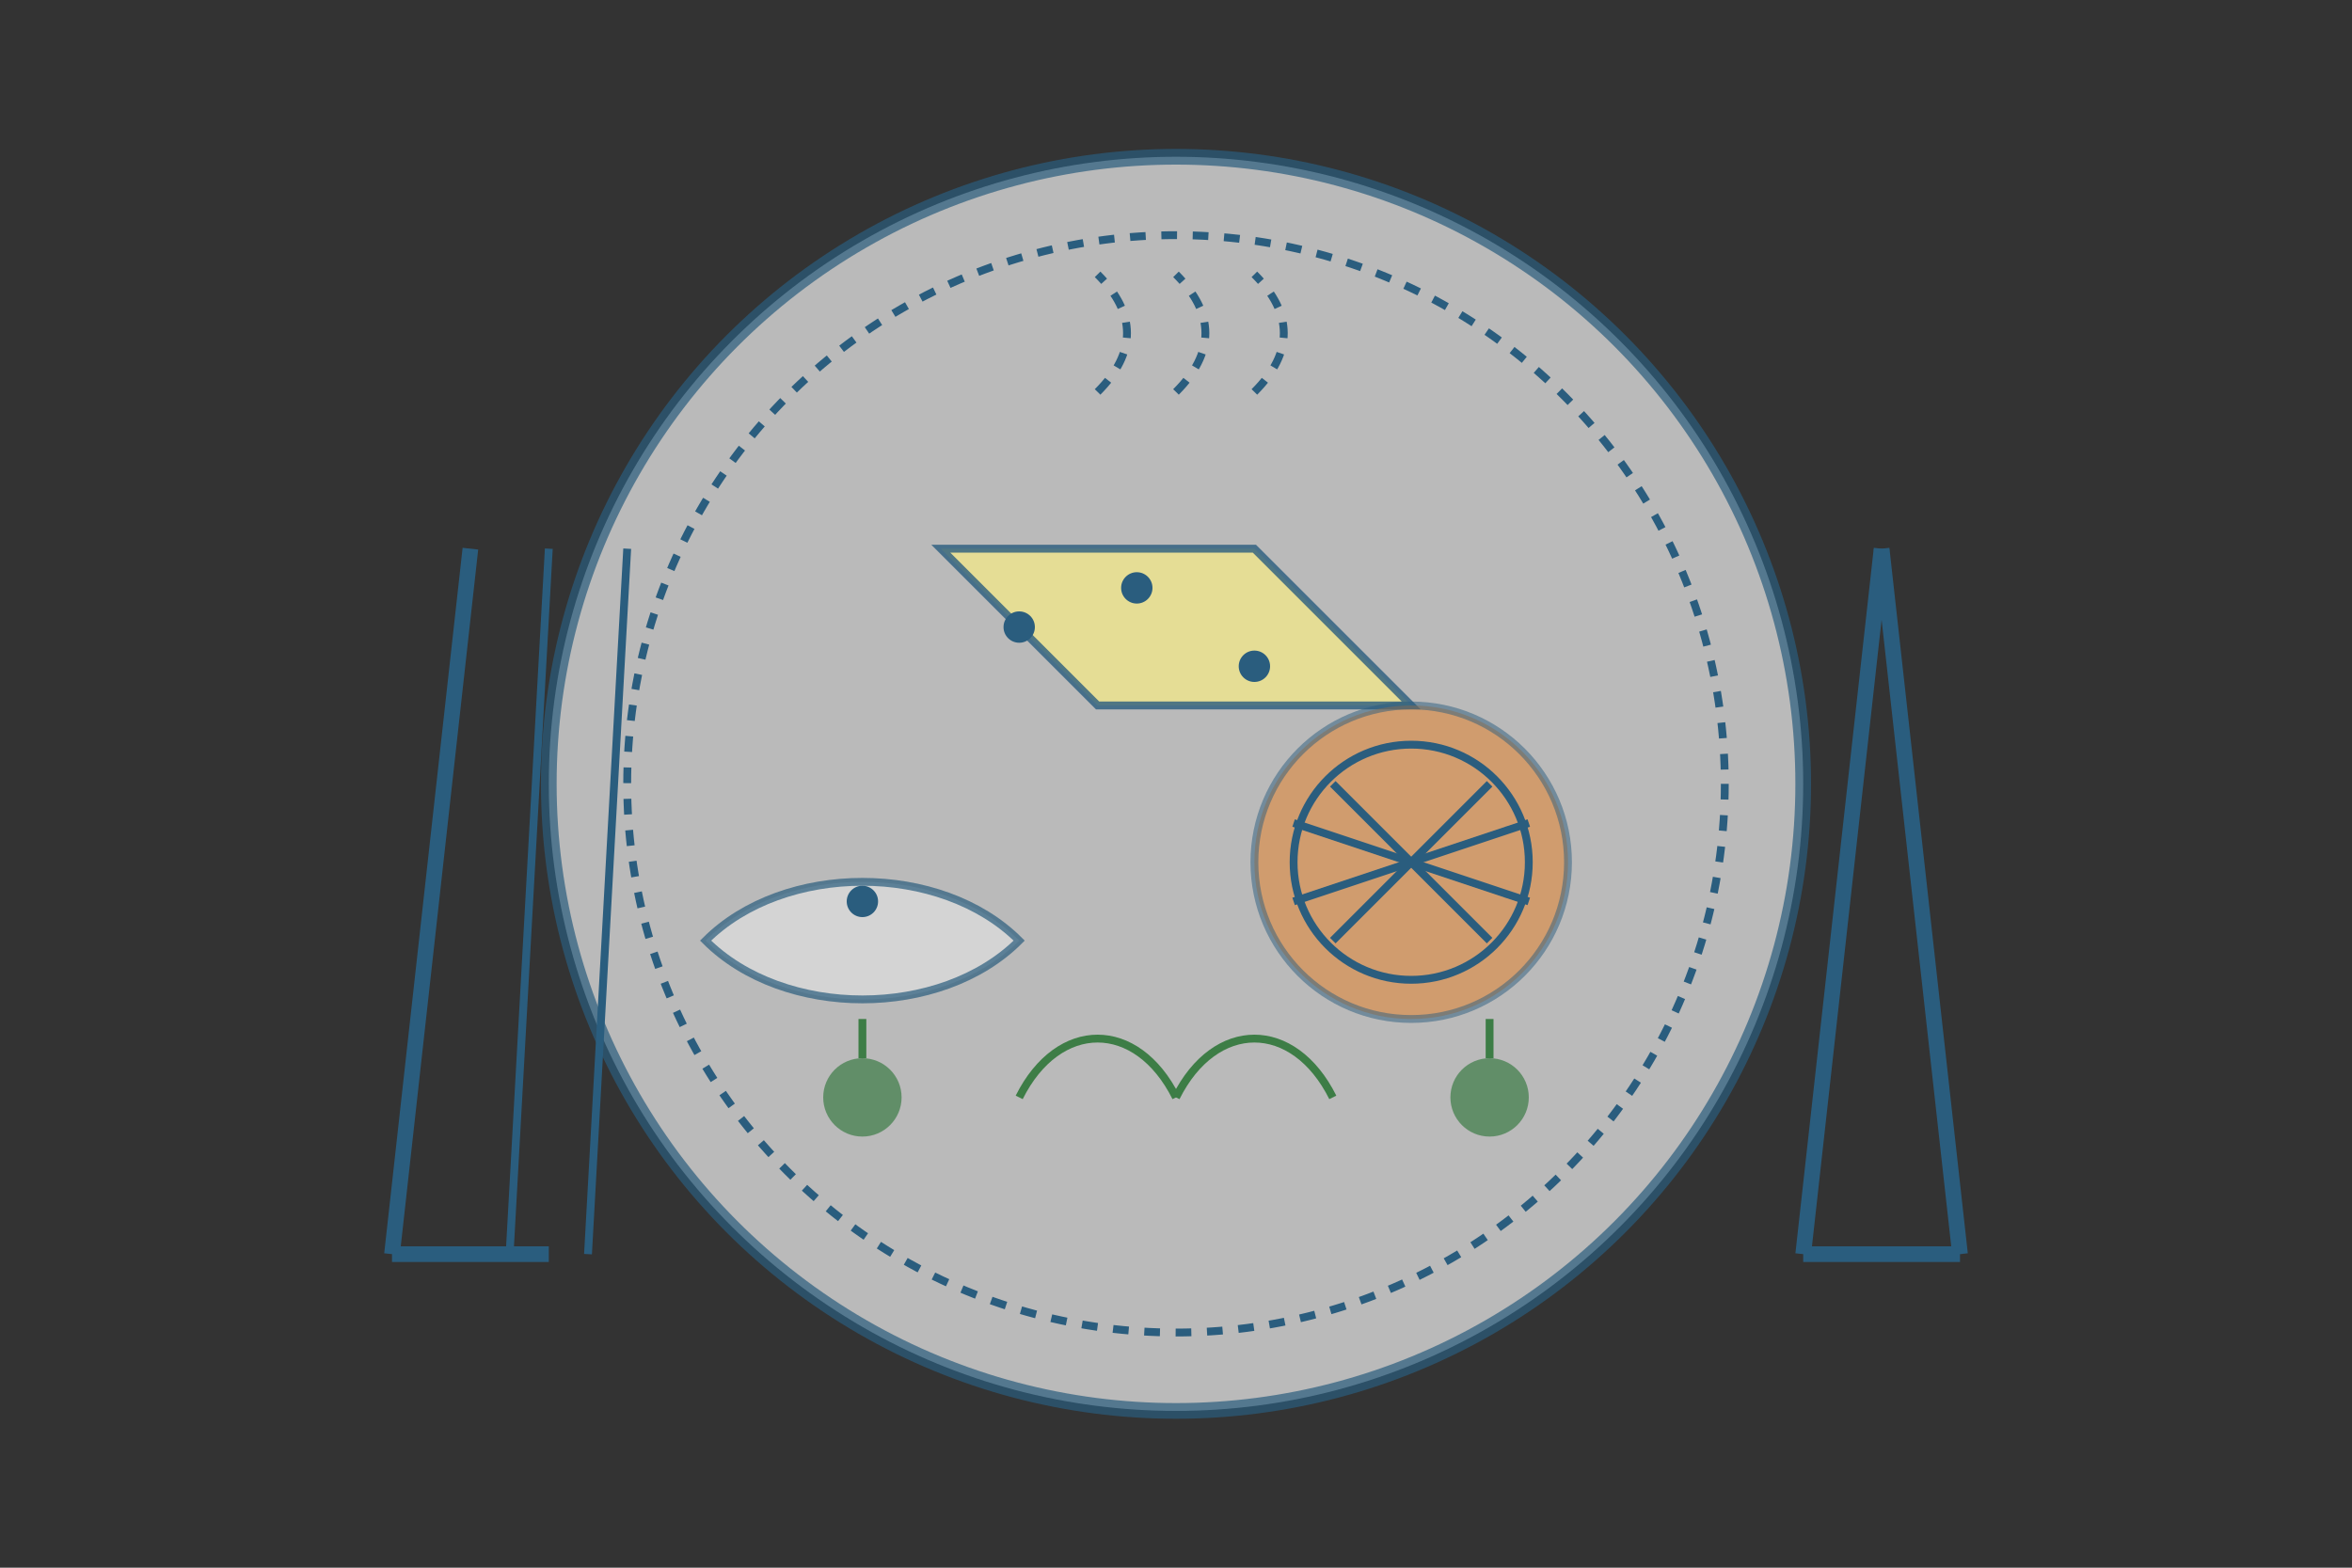 <?xml version="1.0" encoding="UTF-8"?>
<svg width="300" height="200" viewBox="0 0 300 200" fill="none" xmlns="http://www.w3.org/2000/svg">
  <rect x="0" y="0" width="300" height="200" fill="#333333" stroke="none"/>
  <!-- Plate -->
  <circle cx="150" cy="100" r="80" fill="#f4f4f4" opacity="0.7" stroke="#2a5d7e" stroke-width="2"/>
  <circle cx="150" cy="100" r="70" stroke="#2a5d7e" stroke-width="1" stroke-dasharray="2 2" fill="none"/>
  
  <!-- Dutch Foods -->
  <!-- Cheese -->
  <path d="M120 70 L160 70 L180 90 L140 90 Z" fill="#f0e68c" opacity="0.8" stroke="#2a5d7e" stroke-width="1"/>
  <circle cx="130" cy="80" r="2" fill="#2a5d7e"/>
  <circle cx="145" cy="75" r="2" fill="#2a5d7e"/>
  <circle cx="160" cy="85" r="2" fill="#2a5d7e"/>
  
  <!-- Herring -->
  <path d="M90 120 C100 110 120 110 130 120 C120 130 100 130 90 120 Z" fill="#e0e0e0" opacity="0.7" stroke="#2a5d7e" stroke-width="1"/>
  <circle cx="110" cy="115" r="2" fill="#2a5d7e"/>
  
  <!-- Stroopwafel -->
  <circle cx="180" cy="110" r="20" fill="#e67e22" opacity="0.5" stroke="#2a5d7e" stroke-width="1"/>
  <circle cx="180" cy="110" r="15" stroke="#2a5d7e" stroke-width="1" fill="none"/>
  <path d="M165 105 L195 115" stroke="#2a5d7e" stroke-width="1"/>
  <path d="M165 115 L195 105" stroke="#2a5d7e" stroke-width="1"/>
  <path d="M170 100 L190 120" stroke="#2a5d7e" stroke-width="1"/>
  <path d="M170 120 L190 100" stroke="#2a5d7e" stroke-width="1"/>
  
  <!-- Utensils -->
  <path d="M50 160 L60 70" stroke="#2a5d7e" stroke-width="2" fill="none"/>
  <path d="M50 160 L70 160" stroke="#2a5d7e" stroke-width="2" fill="none"/>
  <path d="M70 70 L65 160" stroke="#2a5d7e" stroke-width="1" fill="none"/>
  <path d="M80 70 L75 160" stroke="#2a5d7e" stroke-width="1" fill="none"/>
  
  <path d="M230 160 L240 70" stroke="#2a5d7e" stroke-width="2" fill="none"/>
  <path d="M230 160 L250 160" stroke="#2a5d7e" stroke-width="2" fill="none"/>
  <path d="M250 160 L240 70" stroke="#2a5d7e" stroke-width="2" fill="none"/>
  
  <!-- Garnishes -->
  <circle cx="110" cy="140" r="5" fill="#3d7d46" opacity="0.7"/>
  <path d="M110 135 L110 130" stroke="#3d7d46" stroke-width="1"/>
  
  <circle cx="190" cy="140" r="5" fill="#3d7d46" opacity="0.7"/>
  <path d="M190 135 L190 130" stroke="#3d7d46" stroke-width="1"/>
  
  <path d="M130 140 C135 130 145 130 150 140" stroke="#3d7d46" stroke-width="1" fill="none"/>
  <path d="M150 140 C155 130 165 130 170 140" stroke="#3d7d46" stroke-width="1" fill="none"/>
  
  <!-- Steam -->
  <path d="M140 50 C145 45 145 40 140 35" stroke="#2a5d7e" stroke-width="1" stroke-dasharray="2 2" fill="none"/>
  <path d="M150 50 C155 45 155 40 150 35" stroke="#2a5d7e" stroke-width="1" stroke-dasharray="2 2" fill="none"/>
  <path d="M160 50 C165 45 165 40 160 35" stroke="#2a5d7e" stroke-width="1" stroke-dasharray="2 2" fill="none"/>
</svg>